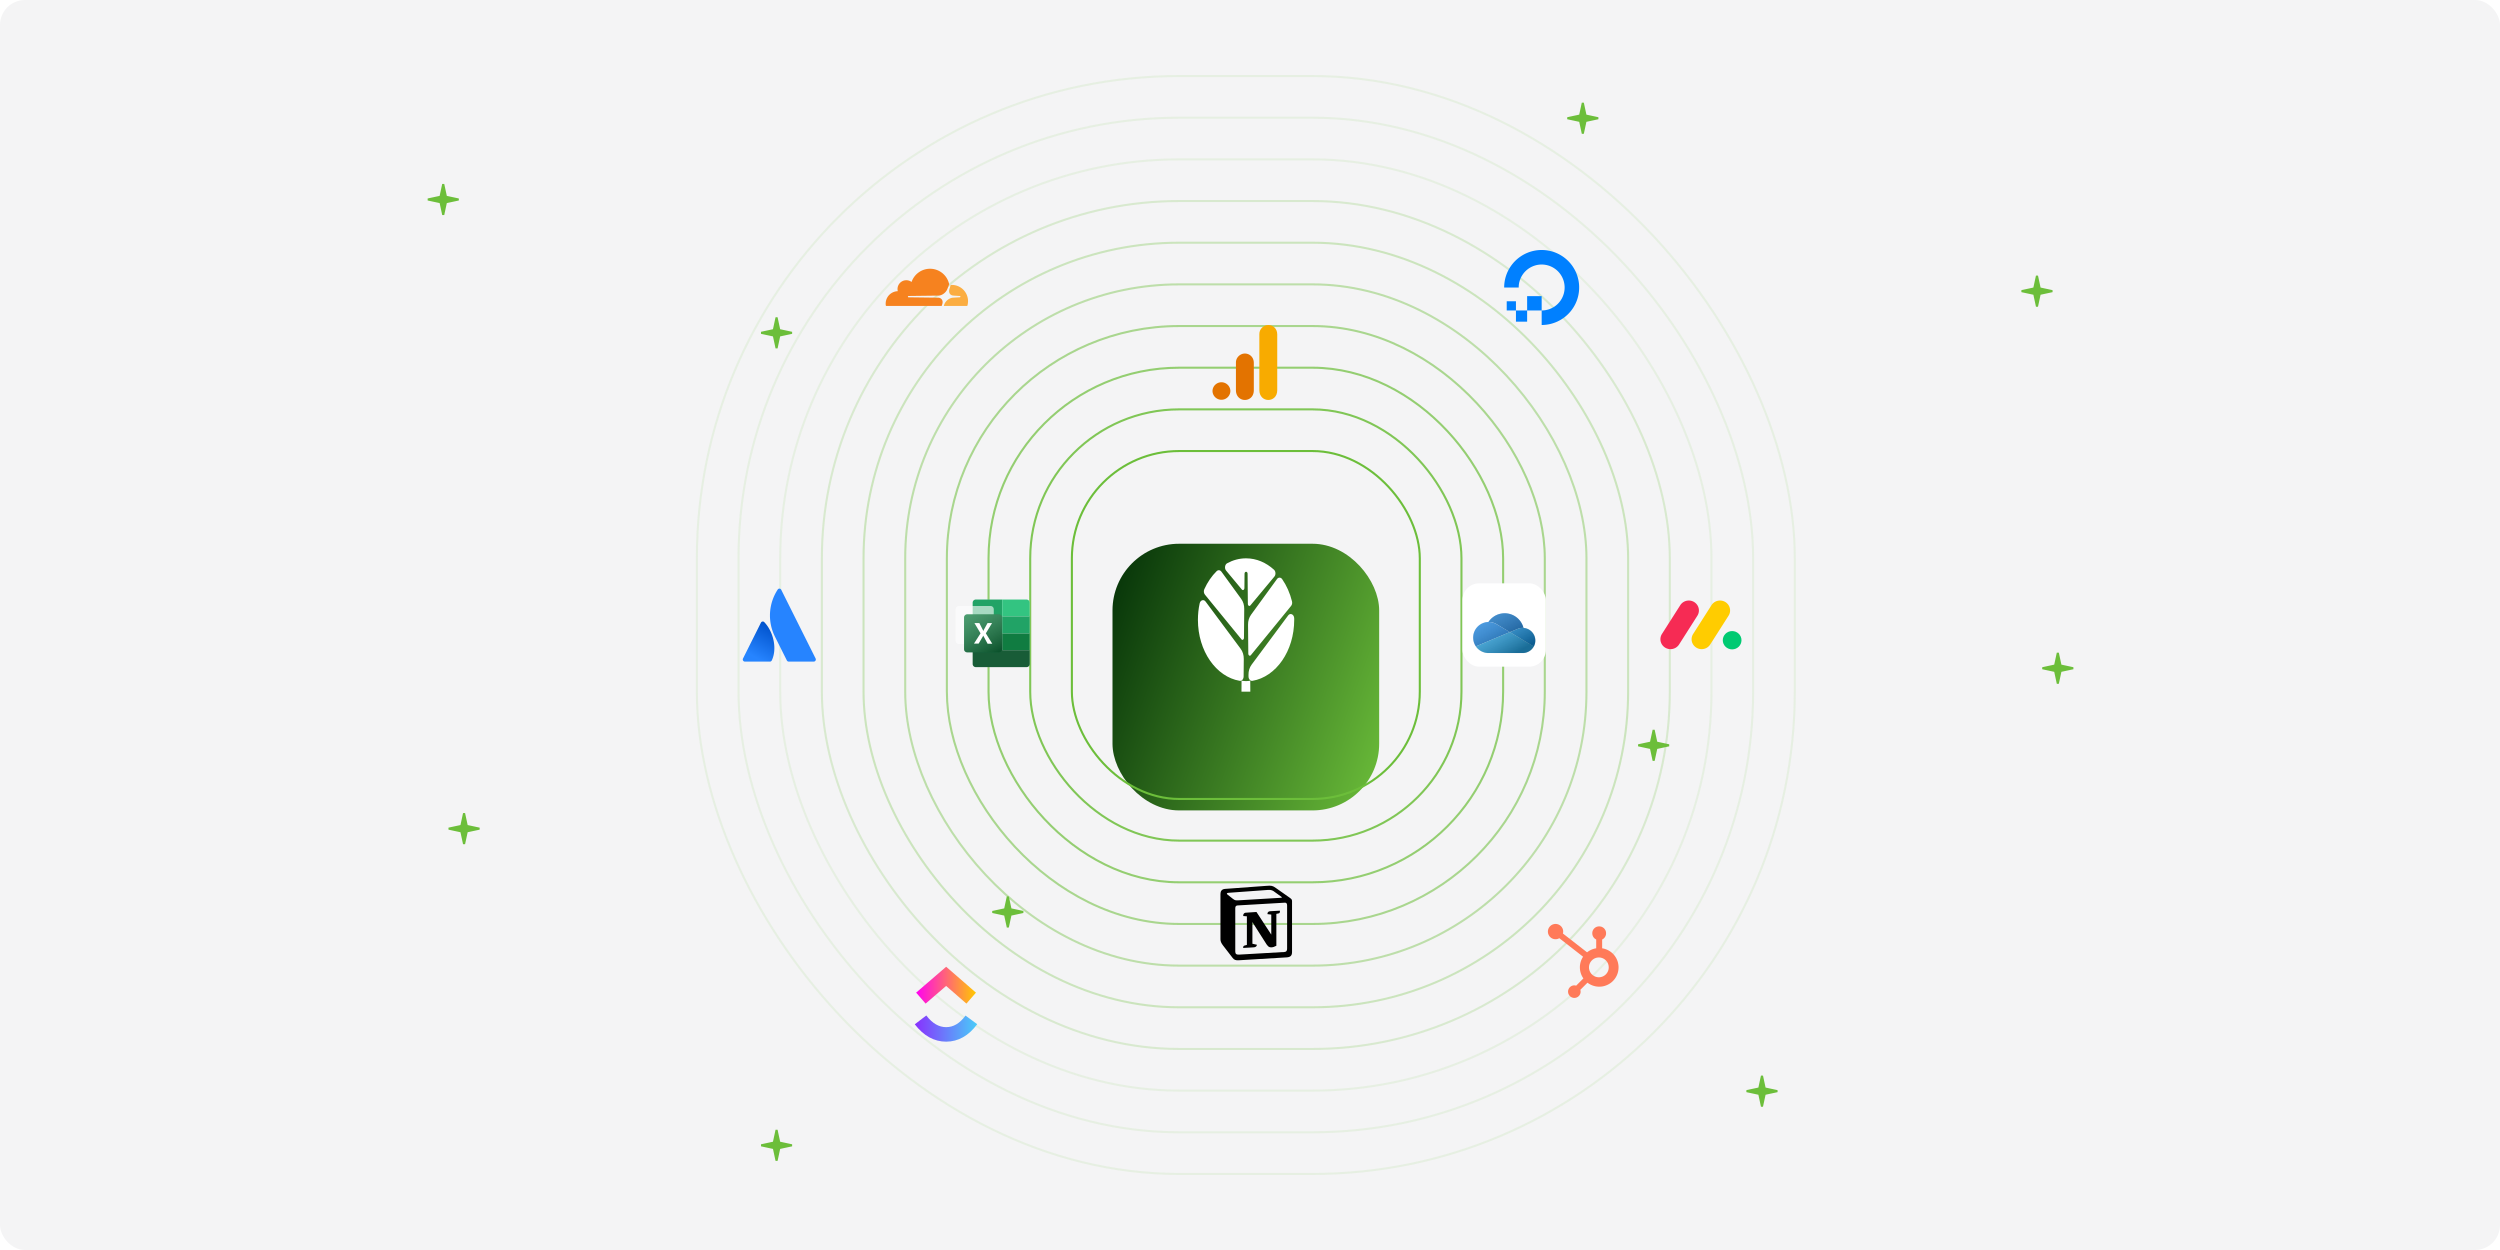 <svg xmlns="http://www.w3.org/2000/svg" width="1200" height="600" fill="none"><rect width="1200" height="600" fill="#F4F4F5" rx="12"/><rect width="367" height="367" x="414.5" y="116.5" stroke="#6CBE3A" opacity=".3" rx="151.5"/><rect width="407" height="407" x="394.5" y="96.5" stroke="#6CBE3A" opacity=".2" rx="171.5"/><rect width="447" height="447" x="374.5" y="76.5" stroke="#6CBE3A" opacity=".1" rx="191.5"/><rect width="487" height="487" x="354.5" y="56.5" stroke="#6CBE3A" opacity=".1" rx="211.5"/><rect width="527" height="527" x="334.5" y="36.5" stroke="#6CBE3A" opacity=".1" rx="231.5"/><g filter="url(#a)"><rect width="128" height="128" x="534" y="236" fill="url(#b)" rx="32"/></g><rect width="287" height="287" x="454.5" y="156.5" stroke="#6CBE3A" opacity=".55" rx="111.5"/><rect width="327" height="327" x="434.5" y="136.5" stroke="#6CBE3A" opacity=".4" rx="131.5"/><rect width="247" height="247" x="474.5" y="176.5" stroke="#6CBE3A" opacity=".7" rx="91.5"/><rect width="207" height="207" x="494.5" y="196.5" stroke="#6CBE3A" opacity=".85" rx="71.5"/><rect width="167" height="167" x="514.5" y="216.5" stroke="#6CBE3A" rx="51.5"/><path fill="#fff" d="m600.118 326.694-.722.158c-.872.114-1.754.114-2.626 0l-.824-.14-.036 5.288h4.241l-.033-5.306zm-22.047-43.88c1.518-3.367 3.541-6.317 5.936-8.679.69-.68 1.664-.577 2.256.239l9.5 13.074c.995 1.368 1.483 2.984 1.466 4.853l-.125 13.925c-.003.374-.17.692-.44.837-.27.145-.564.075-.776-.183l-17.523-21.448c-.566-.691-.684-1.752-.294-2.618zm16.968 43.981C583.727 324.876 575 312.503 575 297.527c0-2.73.29-5.374.834-7.884.165-.765.608-1.316 1.211-1.508.603-.193 1.197.028 1.624.604l16.838 22.67c1.021 1.375 1.524 3.015 1.507 4.91l-.075 8.374c-.006.636-.204 1.181-.58 1.598-.376.415-.827.588-1.32.504zm26.177-29.97c.004.233.006.468.006.702 0 14.976-8.728 27.349-20.039 29.268-.494.084-.943-.089-1.32-.504-.376-.417-.574-.962-.58-1.598l-.006-.772c-.018-1.895.485-3.535 1.507-4.91L618.32 295.4c.478-.644 1.174-.845 1.821-.526.648.319 1.059 1.064 1.075 1.951zm-5.779-18.837c2.114 3.059 3.74 6.68 4.722 10.668.196.797.033 1.614-.439 2.192l-19.317 23.641c-.212.259-.507.328-.777.183-.269-.145-.437-.461-.44-.836l-.125-13.949c-.017-1.869.472-3.485 1.468-4.856l12.42-17.082c.334-.461.759-.693 1.251-.685.491.007.912.254 1.237.724zM598.111 268c4.998 0 9.626 2.028 13.406 5.474.424.386.665.939.7 1.602.035.664-.146 1.252-.525 1.707l-11.509 13.821c-.212.255-.505.322-.774.176-.268-.146-.434-.462-.437-.834l-.131-14.583c-.004-.502-.326-.908-.719-.908h-.022c-.393 0-.715.406-.719.908l-.062 6.97c-.004.373-.169.69-.438.836-.268.146-.561.079-.774-.176l-7.568-9.089c-.425-.511-.605-1.202-.503-1.935.101-.735.455-1.307.992-1.6 2.788-1.523 5.859-2.369 9.083-2.369z"/><path fill="#6CBE3A" d="m223.985 396.131.068.316.316.068 5.749 1.235-5.749 1.235-.316.068-.068.316-1.235 5.749-1.235-5.749-.068-.316-.316-.068-5.749-1.235 5.749-1.235.316-.068.068-.316 1.235-5.749 1.235 5.749z"/><path fill="#6CBE3A" d="m223.985 396.131.068.316.316.068 5.749 1.235-5.749 1.235-.316.068-.068.316-1.235 5.749-1.235-5.749-.068-.316-.316-.068-5.749-1.235 5.749-1.235.316-.068.068-.316 1.235-5.749 1.235 5.749z"/><path fill="#6CBE3A" d="m223.985 396.131.068.316.316.068 5.749 1.235-5.749 1.235-.316.068-.068.316-1.235 5.749-1.235-5.749-.068-.316-.316-.068-5.749-1.235 5.749-1.235.316-.068.068-.316 1.235-5.749 1.235 5.749z"/><path stroke="#6CBE3A" d="m223.985 396.131.068.316.316.068 5.749 1.235-5.749 1.235-.316.068-.068.316-1.235 5.749-1.235-5.749-.068-.316-.316-.068-5.749-1.235 5.749-1.235.316-.068.068-.316 1.235-5.749 1.235 5.749z"/><path fill="#6CBE3A" d="m373.985 548.131.068.316.316.068 5.749 1.235-5.749 1.235-.316.068-.068.316-1.235 5.749-1.235-5.749-.068-.316-.316-.068-5.749-1.235 5.749-1.235.316-.068.068-.316 1.235-5.749 1.235 5.749z"/><path fill="#6CBE3A" d="m373.985 548.131.068.316.316.068 5.749 1.235-5.749 1.235-.316.068-.068.316-1.235 5.749-1.235-5.749-.068-.316-.316-.068-5.749-1.235 5.749-1.235.316-.068.068-.316 1.235-5.749 1.235 5.749z"/><path fill="#6CBE3A" d="m373.985 548.131.068.316.316.068 5.749 1.235-5.749 1.235-.316.068-.068.316-1.235 5.749-1.235-5.749-.068-.316-.316-.068-5.749-1.235 5.749-1.235.316-.068.068-.316 1.235-5.749 1.235 5.749z"/><path stroke="#6CBE3A" d="m373.985 548.131.068.316.316.068 5.749 1.235-5.749 1.235-.316.068-.068.316-1.235 5.749-1.235-5.749-.068-.316-.316-.068-5.749-1.235 5.749-1.235.316-.068.068-.316 1.235-5.749 1.235 5.749z"/><path fill="#6CBE3A" d="m373.985 158.131.068.316.316.068 5.749 1.235-5.749 1.235-.316.068-.068.316-1.235 5.749-1.235-5.749-.068-.316-.316-.068-5.749-1.235 5.749-1.235.316-.068.068-.316 1.235-5.749 1.235 5.749z"/><path fill="#6CBE3A" d="m373.985 158.131.068.316.316.068 5.749 1.235-5.749 1.235-.316.068-.068.316-1.235 5.749-1.235-5.749-.068-.316-.316-.068-5.749-1.235 5.749-1.235.316-.068.068-.316 1.235-5.749 1.235 5.749z"/><path fill="#6CBE3A" d="m373.985 158.131.068.316.316.068 5.749 1.235-5.749 1.235-.316.068-.068.316-1.235 5.749-1.235-5.749-.068-.316-.316-.068-5.749-1.235 5.749-1.235.316-.068.068-.316 1.235-5.749 1.235 5.749z"/><path stroke="#6CBE3A" d="m373.985 158.131.068.316.316.068 5.749 1.235-5.749 1.235-.316.068-.068.316-1.235 5.749-1.235-5.749-.068-.316-.316-.068-5.749-1.235 5.749-1.235.316-.068.068-.316 1.235-5.749 1.235 5.749z"/><path fill="#6CBE3A" d="m988.985 319.131.068.316.316.068 5.749 1.235-5.749 1.235-.316.068-.068.316-1.235 5.749-1.235-5.749-.068-.316-.316-.068-5.749-1.235 5.749-1.235.316-.068.068-.316 1.235-5.749 1.235 5.749z"/><path fill="#6CBE3A" d="m988.985 319.131.068.316.316.068 5.749 1.235-5.749 1.235-.316.068-.068.316-1.235 5.749-1.235-5.749-.068-.316-.316-.068-5.749-1.235 5.749-1.235.316-.068.068-.316 1.235-5.749 1.235 5.749z"/><path fill="#6CBE3A" d="m988.985 319.131.068.316.316.068 5.749 1.235-5.749 1.235-.316.068-.068.316-1.235 5.749-1.235-5.749-.068-.316-.316-.068-5.749-1.235 5.749-1.235.316-.068.068-.316 1.235-5.749 1.235 5.749z"/><path stroke="#6CBE3A" d="m988.985 319.131.068.316.316.068 5.749 1.235-5.749 1.235-.316.068-.068.316-1.235 5.749-1.235-5.749-.068-.316-.316-.068-5.749-1.235 5.749-1.235.316-.068.068-.316 1.235-5.749 1.235 5.749z"/><path fill="#6CBE3A" d="m978.985 138.131.068.316.316.068 5.749 1.235-5.749 1.235-.316.068-.068.316-1.235 5.749-1.235-5.749-.068-.316-.316-.068-5.749-1.235 5.749-1.235.316-.068.068-.316 1.235-5.749 1.235 5.749z"/><path fill="#6CBE3A" d="m978.985 138.131.068.316.316.068 5.749 1.235-5.749 1.235-.316.068-.068.316-1.235 5.749-1.235-5.749-.068-.316-.316-.068-5.749-1.235 5.749-1.235.316-.068.068-.316 1.235-5.749 1.235 5.749z"/><path fill="#6CBE3A" d="m978.985 138.131.068.316.316.068 5.749 1.235-5.749 1.235-.316.068-.068.316-1.235 5.749-1.235-5.749-.068-.316-.316-.068-5.749-1.235 5.749-1.235.316-.068.068-.316 1.235-5.749 1.235 5.749z"/><path stroke="#6CBE3A" d="m978.985 138.131.068.316.316.068 5.749 1.235-5.749 1.235-.316.068-.068.316-1.235 5.749-1.235-5.749-.068-.316-.316-.068-5.749-1.235 5.749-1.235.316-.068.068-.316 1.235-5.749 1.235 5.749z"/><path fill="#6CBE3A" d="m794.985 356.131.068.316.316.068 5.749 1.235-5.749 1.235-.316.068-.068.316-1.235 5.749-1.235-5.749-.068-.316-.316-.068-5.749-1.235 5.749-1.235.316-.068.068-.316 1.235-5.749 1.235 5.749z"/><path fill="#6CBE3A" d="m794.985 356.131.068.316.316.068 5.749 1.235-5.749 1.235-.316.068-.068.316-1.235 5.749-1.235-5.749-.068-.316-.316-.068-5.749-1.235 5.749-1.235.316-.068.068-.316 1.235-5.749 1.235 5.749z"/><path fill="#6CBE3A" d="m794.985 356.131.068.316.316.068 5.749 1.235-5.749 1.235-.316.068-.068.316-1.235 5.749-1.235-5.749-.068-.316-.316-.068-5.749-1.235 5.749-1.235.316-.068.068-.316 1.235-5.749 1.235 5.749z"/><path stroke="#6CBE3A" d="m794.985 356.131.068.316.316.068 5.749 1.235-5.749 1.235-.316.068-.068.316-1.235 5.749-1.235-5.749-.068-.316-.316-.068-5.749-1.235 5.749-1.235.316-.068.068-.316 1.235-5.749 1.235 5.749z"/><path fill="#6CBE3A" d="m484.985 436.131.068.316.316.068 5.749 1.235-5.749 1.235-.316.068-.068.316-1.235 5.749-1.235-5.749-.068-.316-.316-.068-5.749-1.235 5.749-1.235.316-.068.068-.316 1.235-5.749 1.235 5.749z"/><path fill="#6CBE3A" d="m484.985 436.131.068.316.316.068 5.749 1.235-5.749 1.235-.316.068-.068.316-1.235 5.749-1.235-5.749-.068-.316-.316-.068-5.749-1.235 5.749-1.235.316-.068.068-.316 1.235-5.749 1.235 5.749z"/><path fill="#6CBE3A" d="m484.985 436.131.068.316.316.068 5.749 1.235-5.749 1.235-.316.068-.068.316-1.235 5.749-1.235-5.749-.068-.316-.316-.068-5.749-1.235 5.749-1.235.316-.068.068-.316 1.235-5.749 1.235 5.749z"/><path stroke="#6CBE3A" d="m484.985 436.131.068.316.316.068 5.749 1.235-5.749 1.235-.316.068-.068.316-1.235 5.749-1.235-5.749-.068-.316-.316-.068-5.749-1.235 5.749-1.235.316-.068.068-.316 1.235-5.749 1.235 5.749z"/><path fill="#6CBE3A" d="m846.985 522.131.068.316.316.068 5.749 1.235-5.749 1.235-.316.068-.068.316-1.235 5.749-1.235-5.749-.068-.316-.316-.068-5.749-1.235 5.749-1.235.316-.068.068-.316 1.235-5.749 1.235 5.749z"/><path fill="#6CBE3A" d="m846.985 522.131.068.316.316.068 5.749 1.235-5.749 1.235-.316.068-.068.316-1.235 5.749-1.235-5.749-.068-.316-.316-.068-5.749-1.235 5.749-1.235.316-.068.068-.316 1.235-5.749 1.235 5.749z"/><path fill="#6CBE3A" d="m846.985 522.131.068.316.316.068 5.749 1.235-5.749 1.235-.316.068-.068.316-1.235 5.749-1.235-5.749-.068-.316-.316-.068-5.749-1.235 5.749-1.235.316-.068.068-.316 1.235-5.749 1.235 5.749z"/><path stroke="#6CBE3A" d="m846.985 522.131.068.316.316.068 5.749 1.235-5.749 1.235-.316.068-.068.316-1.235 5.749-1.235-5.749-.068-.316-.316-.068-5.749-1.235 5.749-1.235.316-.068.068-.316 1.235-5.749 1.235 5.749z"/><path fill="#6CBE3A" d="m213.985 94.131.068.316.316.068 5.749 1.235-5.749 1.235-.316.068-.068.316-1.235 5.749-1.235-5.75-.068-.315-.316-.068-5.749-1.235 5.749-1.235.316-.068.068-.316 1.235-5.75 1.235 5.75z"/><path fill="#6CBE3A" d="m213.985 94.131.068.316.316.068 5.749 1.235-5.749 1.235-.316.068-.068.316-1.235 5.749-1.235-5.75-.068-.315-.316-.068-5.749-1.235 5.749-1.235.316-.068.068-.316 1.235-5.75 1.235 5.75z"/><path fill="#6CBE3A" d="m213.985 94.131.068.316.316.068 5.749 1.235-5.749 1.235-.316.068-.068.316-1.235 5.749-1.235-5.75-.068-.315-.316-.068-5.749-1.235 5.749-1.235.316-.068.068-.316 1.235-5.75 1.235 5.75z"/><path stroke="#6CBE3A" d="m213.985 94.131.068.316.316.068 5.749 1.235-5.749 1.235-.316.068-.068.316-1.235 5.749-1.235-5.75-.068-.315-.316-.068-5.749-1.235 5.749-1.235.316-.068.068-.316 1.235-5.75 1.235 5.75z"/><path fill="#6CBE3A" d="m760.985 55.131.068.316.316.068 5.749 1.235-5.749 1.235-.316.068-.068.316-1.235 5.75-1.235-5.75-.068-.316-.316-.068-5.749-1.235 5.749-1.235.316-.068.068-.316 1.235-5.75 1.235 5.75z"/><path fill="#6CBE3A" d="m760.985 55.131.068.316.316.068 5.749 1.235-5.749 1.235-.316.068-.068.316-1.235 5.75-1.235-5.75-.068-.316-.316-.068-5.749-1.235 5.749-1.235.316-.068.068-.316 1.235-5.75 1.235 5.75z"/><path fill="#6CBE3A" d="m760.985 55.131.068.316.316.068 5.749 1.235-5.749 1.235-.316.068-.068.316-1.235 5.75-1.235-5.75-.068-.316-.316-.068-5.749-1.235 5.749-1.235.316-.068.068-.316 1.235-5.75 1.235 5.75z"/><path stroke="#6CBE3A" d="m760.985 55.131.068.316.316.068 5.749 1.235-5.749 1.235-.316.068-.068.316-1.235 5.75-1.235-5.75-.068-.316-.316-.068-5.749-1.235 5.749-1.235.316-.068.068-.316 1.235-5.75 1.235 5.75z"/><g clip-path="url(#c)"><path fill="url(#d)" d="M366.937 298.719a.99.99 0 0 0-.9-.386 1.006 1.006 0 0 0-.796.57l-8.595 17.186a1.015 1.015 0 0 0 .045.999 1.022 1.022 0 0 0 .873.487h11.969a.984.984 0 0 0 .919-.568c2.582-5.335 1.017-13.446-3.515-18.288z"/><path fill="#2684FF" d="M373.241 283.087a22.68 22.68 0 0 0-1.323 22.38l5.77 11.54a1.03 1.03 0 0 0 .919.568h11.967a1.03 1.03 0 0 0 1.026-.981 1.021 1.021 0 0 0-.108-.506s-16.099-32.202-16.503-33.007a.967.967 0 0 0-.876-.545.978.978 0 0 0-.872.551z"/></g><g clip-path="url(#e)"><path fill="#F6821F" d="m452.114 146.611.202-.699c.241-.831.152-1.6-.252-2.165-.372-.52-.992-.826-1.745-.861l-14.255-.181a.282.282 0 0 1-.225-.119.283.283 0 0 1-.046-.125.282.282 0 0 1 .014-.132.382.382 0 0 1 .331-.253l14.387-.182c1.707-.078 3.555-1.462 4.202-3.15l.82-2.142a.516.516 0 0 0 .023-.283 9.369 9.369 0 0 0-9.143-7.319 9.37 9.37 0 0 0-8.873 6.351 4.218 4.218 0 0 0-6.613 4.415 5.992 5.992 0 0 0-5.754 6.853.277.277 0 0 0 .275.24l26.318.004h.007a.349.349 0 0 0 .327-.252z"/><path fill="#FBAD41" d="M456.864 136.757c-.132 0-.264.004-.395.01a.209.209 0 0 0-.061.014.222.222 0 0 0-.144.151l-.56 1.935c-.241.831-.152 1.599.253 2.163.371.521.991.827 1.744.862l3.039.183a.27.27 0 0 1 .263.242.3.3 0 0 1-.015.133.38.38 0 0 1-.33.253l-3.158.182c-1.714.079-3.562 1.463-4.208 3.15l-.228.596a.173.173 0 0 0 .016.152.167.167 0 0 0 .134.076h10.873a.287.287 0 0 0 .281-.209 7.791 7.791 0 0 0-7.504-9.893z"/></g><g clip-path="url(#f)"><path fill="#0080FF" d="M723.225 149.026v-4.429h4.429v9.801h5.372v-12.251H740V156a17.998 17.998 0 0 0 17.654-21.512 17.999 17.999 0 0 0-32.62-6.488A17.998 17.998 0 0 0 722 138h6.974a11.022 11.022 0 0 1 6.806-10.187 11.027 11.027 0 0 1 10.346 19.355 11.03 11.03 0 0 1-6.126 1.858"/></g><g clip-path="url(#g)"><path fill="#000" fill-rule="evenodd" d="M591.747 431.407c1.114.905 1.532.836 3.623.696l19.721-1.184c.418 0 .07-.417-.069-.487l-3.275-2.367c-.628-.488-1.464-1.046-3.066-.906l-19.096 1.393c-.696.069-.835.417-.558.696l2.72 2.159zm1.184 4.595v20.75c0 1.115.557 1.532 1.811 1.463l21.673-1.254c1.255-.069 1.395-.836 1.395-1.742v-20.61c0-.904-.348-1.392-1.116-1.322l-22.649 1.322c-.836.07-1.114.488-1.114 1.393zm21.395 1.113c.139.628 0 1.254-.628 1.325l-1.045.208v15.319c-.906.487-1.742.765-2.439.765-1.116 0-1.395-.348-2.23-1.392l-6.831-10.723v10.375l2.162.488s0 1.252-1.744 1.252l-4.808.279c-.139-.279 0-.974.488-1.114l1.255-.347v-13.718l-1.742-.139c-.14-.628.208-1.532 1.184-1.602l5.157-.348 7.109 10.863v-9.61l-1.812-.208c-.14-.767.417-1.324 1.114-1.393l4.81-.28zm-26.344-10.443 19.862-1.463c2.439-.209 3.067-.069 4.6 1.045l6.34 4.456c1.046.766 1.395.975 1.395 1.81v24.441c0 1.532-.558 2.438-2.509 2.576l-23.066 1.393c-1.464.07-2.161-.139-2.928-1.114l-4.669-6.058c-.837-1.115-1.185-1.949-1.185-2.925v-21.725c0-1.253.558-2.298 2.16-2.436z" clip-rule="evenodd"/></g><g clip-path="url(#h)"><path fill="#F62B54" d="M801.841 311.592a4.858 4.858 0 0 1-4.235-2.458 4.698 4.698 0 0 1 .133-4.838l8.722-13.696a4.861 4.861 0 0 1 4.305-2.339 4.851 4.851 0 0 1 4.167 2.568 4.698 4.698 0 0 1-.262 4.831l-8.717 13.696a4.871 4.871 0 0 1-4.113 2.236z"/><path fill="#FC0" d="M816.801 311.592a4.846 4.846 0 0 1-4.228-2.453 4.672 4.672 0 0 1-.602-2.43c.023-.85.277-1.678.735-2.394l8.705-13.665a4.861 4.861 0 0 1 4.309-2.389 4.85 4.85 0 0 1 4.195 2.583 4.685 4.685 0 0 1-.314 4.853l-8.703 13.664a4.859 4.859 0 0 1-4.097 2.231z"/><path fill="#00CA72" d="M831.426 311.706c2.48 0 4.49-1.968 4.49-4.396s-2.01-4.396-4.49-4.396c-2.48 0-4.49 1.968-4.49 4.396s2.01 4.396 4.49 4.396z"/></g><g filter="url(#i)"><path fill="#fff" d="M492.727 283.777h-24.345c-.839 0-1.519.68-1.519 1.519v29.419c0 .839.68 1.519 1.519 1.519h24.345c.839 0 1.519-.68 1.519-1.519v-29.419c0-.839-.68-1.519-1.519-1.519z" opacity=".2"/><path fill="#fff" d="M492.727 283.777h-24.345c-.839 0-1.519.68-1.519 1.519v29.419c0 .839.68 1.519 1.519 1.519h24.345c.839 0 1.519-.68 1.519-1.519v-29.419c0-.839-.68-1.519-1.519-1.519z" opacity=".12"/><path fill="#21A366" d="M481.061 283.777h-12.678a1.52 1.52 0 0 0-1.07.446 1.497 1.497 0 0 0-.438 1.073v6.593h14.186v-8.112z"/><path fill="#33C481" d="M492.749 283.777h-11.688v8.112h13.173v-6.593a1.506 1.506 0 0 0-1.485-1.519z"/><path fill="#107C41" d="M494.246 300h-13.185v8.111h13.185V300z"/><path fill="#185C37" d="M481.061 308.111V300h-14.186v14.704c-.002.2.037.398.113.583a1.492 1.492 0 0 0 .823.823c.185.076.383.114.583.112h24.356a1.494 1.494 0 0 0 1.077-.441 1.495 1.495 0 0 0 .442-1.077v-6.593h-13.208z"/><path fill="#107C41" d="M481.061 291.889h-14.198V300h14.198v-8.111z"/><path fill="#21A366" d="M494.246 291.889h-13.185V300h13.185v-8.111z"/></g><path fill="#fff" d="M475.482 290.876h-15.221c-.839 0-1.519.68-1.519 1.519v15.221c0 .839.68 1.519 1.519 1.519h15.221c.839 0 1.519-.68 1.519-1.519v-15.221c0-.839-.68-1.519-1.519-1.519z" opacity=".48"/><path fill="#fff" d="M475.48 290.876h-15.221c-.839 0-1.519.68-1.519 1.519v15.221c0 .839.68 1.519 1.519 1.519h15.221c.839 0 1.519-.68 1.519-1.519v-15.221c0-.839-.68-1.519-1.519-1.519z" opacity=".24"/><g filter="url(#j)"><path fill="#107C41" d="M475.482 290.876h-15.221c-.839 0-1.519.68-1.519 1.519v15.221c0 .839.68 1.519 1.519 1.519h15.221c.839 0 1.519-.68 1.519-1.519v-15.221c0-.839-.68-1.519-1.519-1.519z"/><path fill="url(#k)" d="M475.482 290.876h-15.221c-.839 0-1.519.68-1.519 1.519v15.221c0 .839.68 1.519 1.519 1.519h15.221c.839 0 1.519-.68 1.519-1.519v-15.221c0-.839-.68-1.519-1.519-1.519z" opacity=".5" style="mix-blend-mode:soft-light"/><path fill="#fff" d="m463.5 304.939 3.161-4.939-2.936-4.938h2.363l1.597 3.15c.146.292.247.517.304.663.101-.236.214-.472.326-.697l1.71-3.116h2.171L469.204 300l3.082 4.984h-2.25l-1.856-3.454a2.969 2.969 0 0 1-.214-.461 2.134 2.134 0 0 1-.214.45l-2.002 3.42h-2.25z"/></g><g clip-path="url(#l)"><path fill="#F8AB00" d="M604.488 160.293v26.985c0 3.022 2.083 4.702 4.293 4.702 2.045 0 4.293-1.431 4.293-4.702v-26.781c0-2.766-2.044-4.497-4.293-4.497s-4.293 1.91-4.293 4.293z"/><path fill="#E37300" d="M593.244 173.99v13.288c0 3.022 2.083 4.702 4.293 4.702 2.045 0 4.293-1.431 4.293-4.702v-13.084c0-2.766-2.044-4.497-4.293-4.497s-4.293 1.91-4.293 4.293zm-2.658 13.697a4.294 4.294 0 0 1-8.586 0 4.294 4.294 0 0 1 8.586 0z"/></g><g clip-path="url(#m)"><path fill="url(#n)" d="m439.094 491.667 5.53-4.237c2.938 3.835 6.059 5.602 9.534 5.602 3.456 0 6.489-1.746 9.295-5.551l5.609 4.134c-4.048 5.486-9.079 8.385-14.904 8.385-5.806 0-10.886-2.88-15.064-8.333z"/><path fill="url(#o)" d="m454.139 473.253-9.843 8.482-4.55-5.277 14.414-12.421 14.3 12.431-4.571 5.258-9.75-8.473z"/></g><path fill="#FF7A59" d="M769.032 455.187v-4.228a3.254 3.254 0 0 0 1.878-2.935v-.097a3.255 3.255 0 0 0-3.256-3.255h-.097a3.255 3.255 0 0 0-3.256 3.255v.097a3.262 3.262 0 0 0 1.877 2.935v4.228a9.202 9.202 0 0 0-4.383 1.93l-11.595-9.032c.082-.298.125-.605.13-.913a3.664 3.664 0 0 0-6.257-2.605 3.667 3.667 0 0 0 2.585 6.266 3.63 3.63 0 0 0 1.806-.492l11.418 8.885a9.247 9.247 0 0 0 .141 10.417l-3.473 3.474a2.97 2.97 0 0 0-.868-.142 3.013 3.013 0 1 0 3.015 3.015 2.975 2.975 0 0 0-.141-.868l3.435-3.437a9.264 9.264 0 1 0 7.041-16.499v.001zm-1.424 13.904a4.753 4.753 0 1 1 0-9.502 4.753 4.753 0 0 1 .005 9.5"/><rect width="40" height="40" x="702" y="280" fill="#fff" rx="8"/><g filter="url(#p)"><path fill="#fff" d="M731.275 296.698a9.332 9.332 0 0 0-12.775-6.238 9.34 9.34 0 0 0-4.063 3.422 7.458 7.458 0 0 0-7.415 7.512 7.464 7.464 0 0 0 7.512 7.416h16.332a6.064 6.064 0 0 0 6.131-5.856 6.064 6.064 0 0 0-5.722-6.256z" opacity=".2"/><path fill="#fff" d="M731.275 296.698a9.332 9.332 0 0 0-12.775-6.238 9.34 9.34 0 0 0-4.063 3.422 7.458 7.458 0 0 0-7.415 7.512 7.464 7.464 0 0 0 7.512 7.416h16.332a6.064 6.064 0 0 0 6.131-5.856 6.064 6.064 0 0 0-5.722-6.256z" opacity=".12"/><path fill="#0364B8" d="m718.452 294.992 6.275 3.762 3.732-1.55a6.188 6.188 0 0 1 2.407-.497h.409a9.334 9.334 0 0 0-16.837-2.816h.097a7.468 7.468 0 0 1 3.917 1.101z"/><path fill="#0F78D4" d="M718.452 294.992a7.465 7.465 0 0 0-3.898-1.111h-.097a7.48 7.48 0 0 0-6.506 4.047 7.469 7.469 0 0 0 .474 7.646l5.535-2.328 2.455-1.033 5.467-2.3 2.864-1.199-6.294-3.722z"/><path fill="#1490DF" d="M731.275 296.698h-.41a6.165 6.165 0 0 0-2.406.497l-3.732 1.559 1.081.643 3.547 2.124 1.549.975 5.301 3.166a6.064 6.064 0 0 0-.036-5.804 6.065 6.065 0 0 0-4.894-3.121v-.039z"/><path fill="#28A8EA" d="m730.906 302.457-1.55-.975-3.547-2.124-1.081-.643-2.865 1.198-5.467 2.3-2.455 1.033-5.535 2.329a7.455 7.455 0 0 0 6.129 3.196h16.332a6.048 6.048 0 0 0 5.339-3.187l-5.3-3.127z"/><path fill="url(#q)" d="M731.275 296.698a9.332 9.332 0 0 0-12.775-6.238 9.34 9.34 0 0 0-4.063 3.422 7.458 7.458 0 0 0-7.415 7.512 7.464 7.464 0 0 0 7.512 7.416h16.332a6.064 6.064 0 0 0 6.131-5.856 6.064 6.064 0 0 0-5.722-6.256z" opacity=".5" style="mix-blend-mode:soft-light"/></g><defs><clipPath id="c"><path fill="#fff" d="M356 282h36v36h-36z"/></clipPath><clipPath id="e"><path fill="#fff" d="M425 129h39.71v18H425z"/></clipPath><clipPath id="f"><path fill="#fff" d="M722 120h36v36h-36z"/></clipPath><clipPath id="g"><path fill="#fff" d="M585 425h36v36h-36z"/></clipPath><clipPath id="h"><path fill="#fff" d="M797 288h39v24h-39z"/></clipPath><clipPath id="l"><path fill="#fff" d="M582 156h31.263v36H582z"/></clipPath><clipPath id="m"><path fill="#fff" d="M439 464h30.194v36H439z"/></clipPath><linearGradient id="b" x1="662" x2="507.762" y1="364" y2="307.013" gradientUnits="userSpaceOnUse"><stop stop-color="#6CBE3A"/><stop offset="1" stop-color="#033007"/></linearGradient><linearGradient id="d" x1="371.648" x2="362.577" y1="301.371" y2="317.083" gradientUnits="userSpaceOnUse"><stop stop-color="#0052CC"/><stop offset=".923" stop-color="#2684FF"/></linearGradient><linearGradient id="k" x1="461.915" x2="473.828" y1="289.684" y2="310.316" gradientUnits="userSpaceOnUse"><stop stop-color="#fff" stop-opacity=".5"/><stop offset="1" stop-opacity=".7"/></linearGradient><linearGradient id="n" x1="439.094" x2="469.062" y1="488.496" y2="488.496" gradientUnits="userSpaceOnUse"><stop stop-color="#8930FD"/><stop offset="1" stop-color="#49CCF9"/></linearGradient><linearGradient id="o" x1="439.746" x2="468.46" y1="476.074" y2="476.074" gradientUnits="userSpaceOnUse"><stop stop-color="#FF02F0"/><stop offset="1" stop-color="#FFC800"/></linearGradient><linearGradient id="q" x1="716.055" x2="726.247" y1="291.933" y2="309.599" gradientUnits="userSpaceOnUse"><stop stop-color="#fff" stop-opacity=".5"/><stop offset="1" stop-opacity=".7"/></linearGradient><filter id="a" width="166" height="173" x="515" y="235" color-interpolation-filters="sRGB" filterUnits="userSpaceOnUse"><feFlood flood-opacity="0" result="BackgroundImageFix"/><feColorMatrix in="SourceAlpha" result="hardAlpha" values="0 0 0 0 0 0 0 0 0 0 0 0 0 0 0 0 0 0 127 0"/><feMorphology in="SourceAlpha" radius="1" result="effect1_dropShadow_2367_9556"/><feOffset dy="25"/><feGaussianBlur stdDeviation="10"/><feComposite in2="hardAlpha" operator="out"/><feColorMatrix values="0 0 0 0 0 0 0 0 0 0 0 0 0 0 0 0 0 0 0.2 0"/><feBlend in2="BackgroundImageFix" result="effect1_dropShadow_2367_9556"/><feBlend in="SourceGraphic" in2="effect1_dropShadow_2367_9556" result="shape"/><feColorMatrix in="SourceAlpha" result="hardAlpha" values="0 0 0 0 0 0 0 0 0 0 0 0 0 0 0 0 0 0 127 0"/><feMorphology in="SourceAlpha" radius="1" result="effect2_innerShadow_2367_9556"/><feOffset dy="1"/><feGaussianBlur stdDeviation=".5"/><feComposite in2="hardAlpha" k2="-1" k3="1" operator="arithmetic"/><feColorMatrix values="0 0 0 0 0.8 0 0 0 0 0.78 0 0 0 0 0.78 0 0 0 0.2 0"/><feBlend in2="shape" result="effect2_innerShadow_2367_9556"/><feColorMatrix in="SourceAlpha" result="hardAlpha" values="0 0 0 0 0 0 0 0 0 0 0 0 0 0 0 0 0 0 127 0"/><feMorphology in="SourceAlpha" radius="1" result="effect3_innerShadow_2367_9556"/><feOffset dy="-1"/><feGaussianBlur stdDeviation=".5"/><feComposite in2="hardAlpha" k2="-1" k3="1" operator="arithmetic"/><feColorMatrix values="0 0 0 0 0.8 0 0 0 0 0.78 0 0 0 0 0.78 0 0 0 0.2 0"/><feBlend in2="effect2_innerShadow_2367_9556" result="effect3_innerShadow_2367_9556"/></filter><filter id="i" width="35.406" height="40.456" x="462.863" y="283.777" color-interpolation-filters="sRGB" filterUnits="userSpaceOnUse"><feFlood flood-opacity="0" result="BackgroundImageFix"/><feColorMatrix in="SourceAlpha" result="hardAlpha" values="0 0 0 0 0 0 0 0 0 0 0 0 0 0 0 0 0 0 127 0"/><feOffset dy="4"/><feGaussianBlur stdDeviation="2"/><feComposite in2="hardAlpha" operator="out"/><feColorMatrix values="0 0 0 0 0 0 0 0 0 0 0 0 0 0 0 0 0 0 0.12 0"/><feBlend in2="BackgroundImageFix" result="effect1_dropShadow_2367_9556"/><feBlend in="SourceGraphic" in2="effect1_dropShadow_2367_9556" result="shape"/></filter><filter id="j" width="26.258" height="26.259" x="458.742" y="290.876" color-interpolation-filters="sRGB" filterUnits="userSpaceOnUse"><feFlood flood-opacity="0" result="BackgroundImageFix"/><feColorMatrix in="SourceAlpha" result="hardAlpha" values="0 0 0 0 0 0 0 0 0 0 0 0 0 0 0 0 0 0 127 0"/><feOffset dx="4" dy="4"/><feGaussianBlur stdDeviation="2"/><feComposite in2="hardAlpha" operator="out"/><feColorMatrix values="0 0 0 0 0 0 0 0 0 0 0 0 0 0 0 0 0 0 0.22 0"/><feBlend in2="BackgroundImageFix" result="effect1_dropShadow_2367_9556"/><feBlend in="SourceGraphic" in2="effect1_dropShadow_2367_9556" result="shape"/></filter><filter id="p" width="39.333" height="28.483" x="702.344" y="289.682" color-interpolation-filters="sRGB" filterUnits="userSpaceOnUse"><feFlood flood-opacity="0" result="BackgroundImageFix"/><feColorMatrix in="SourceAlpha" result="hardAlpha" values="0 0 0 0 0 0 0 0 0 0 0 0 0 0 0 0 0 0 127 0"/><feOffset dy="4.677"/><feGaussianBlur stdDeviation="2.339"/><feComposite in2="hardAlpha" operator="out"/><feColorMatrix values="0 0 0 0 0 0 0 0 0 0 0 0 0 0 0 0 0 0 0.12 0"/><feBlend in2="BackgroundImageFix" result="effect1_dropShadow_2367_9556"/><feBlend in="SourceGraphic" in2="effect1_dropShadow_2367_9556" result="shape"/></filter></defs></svg>
